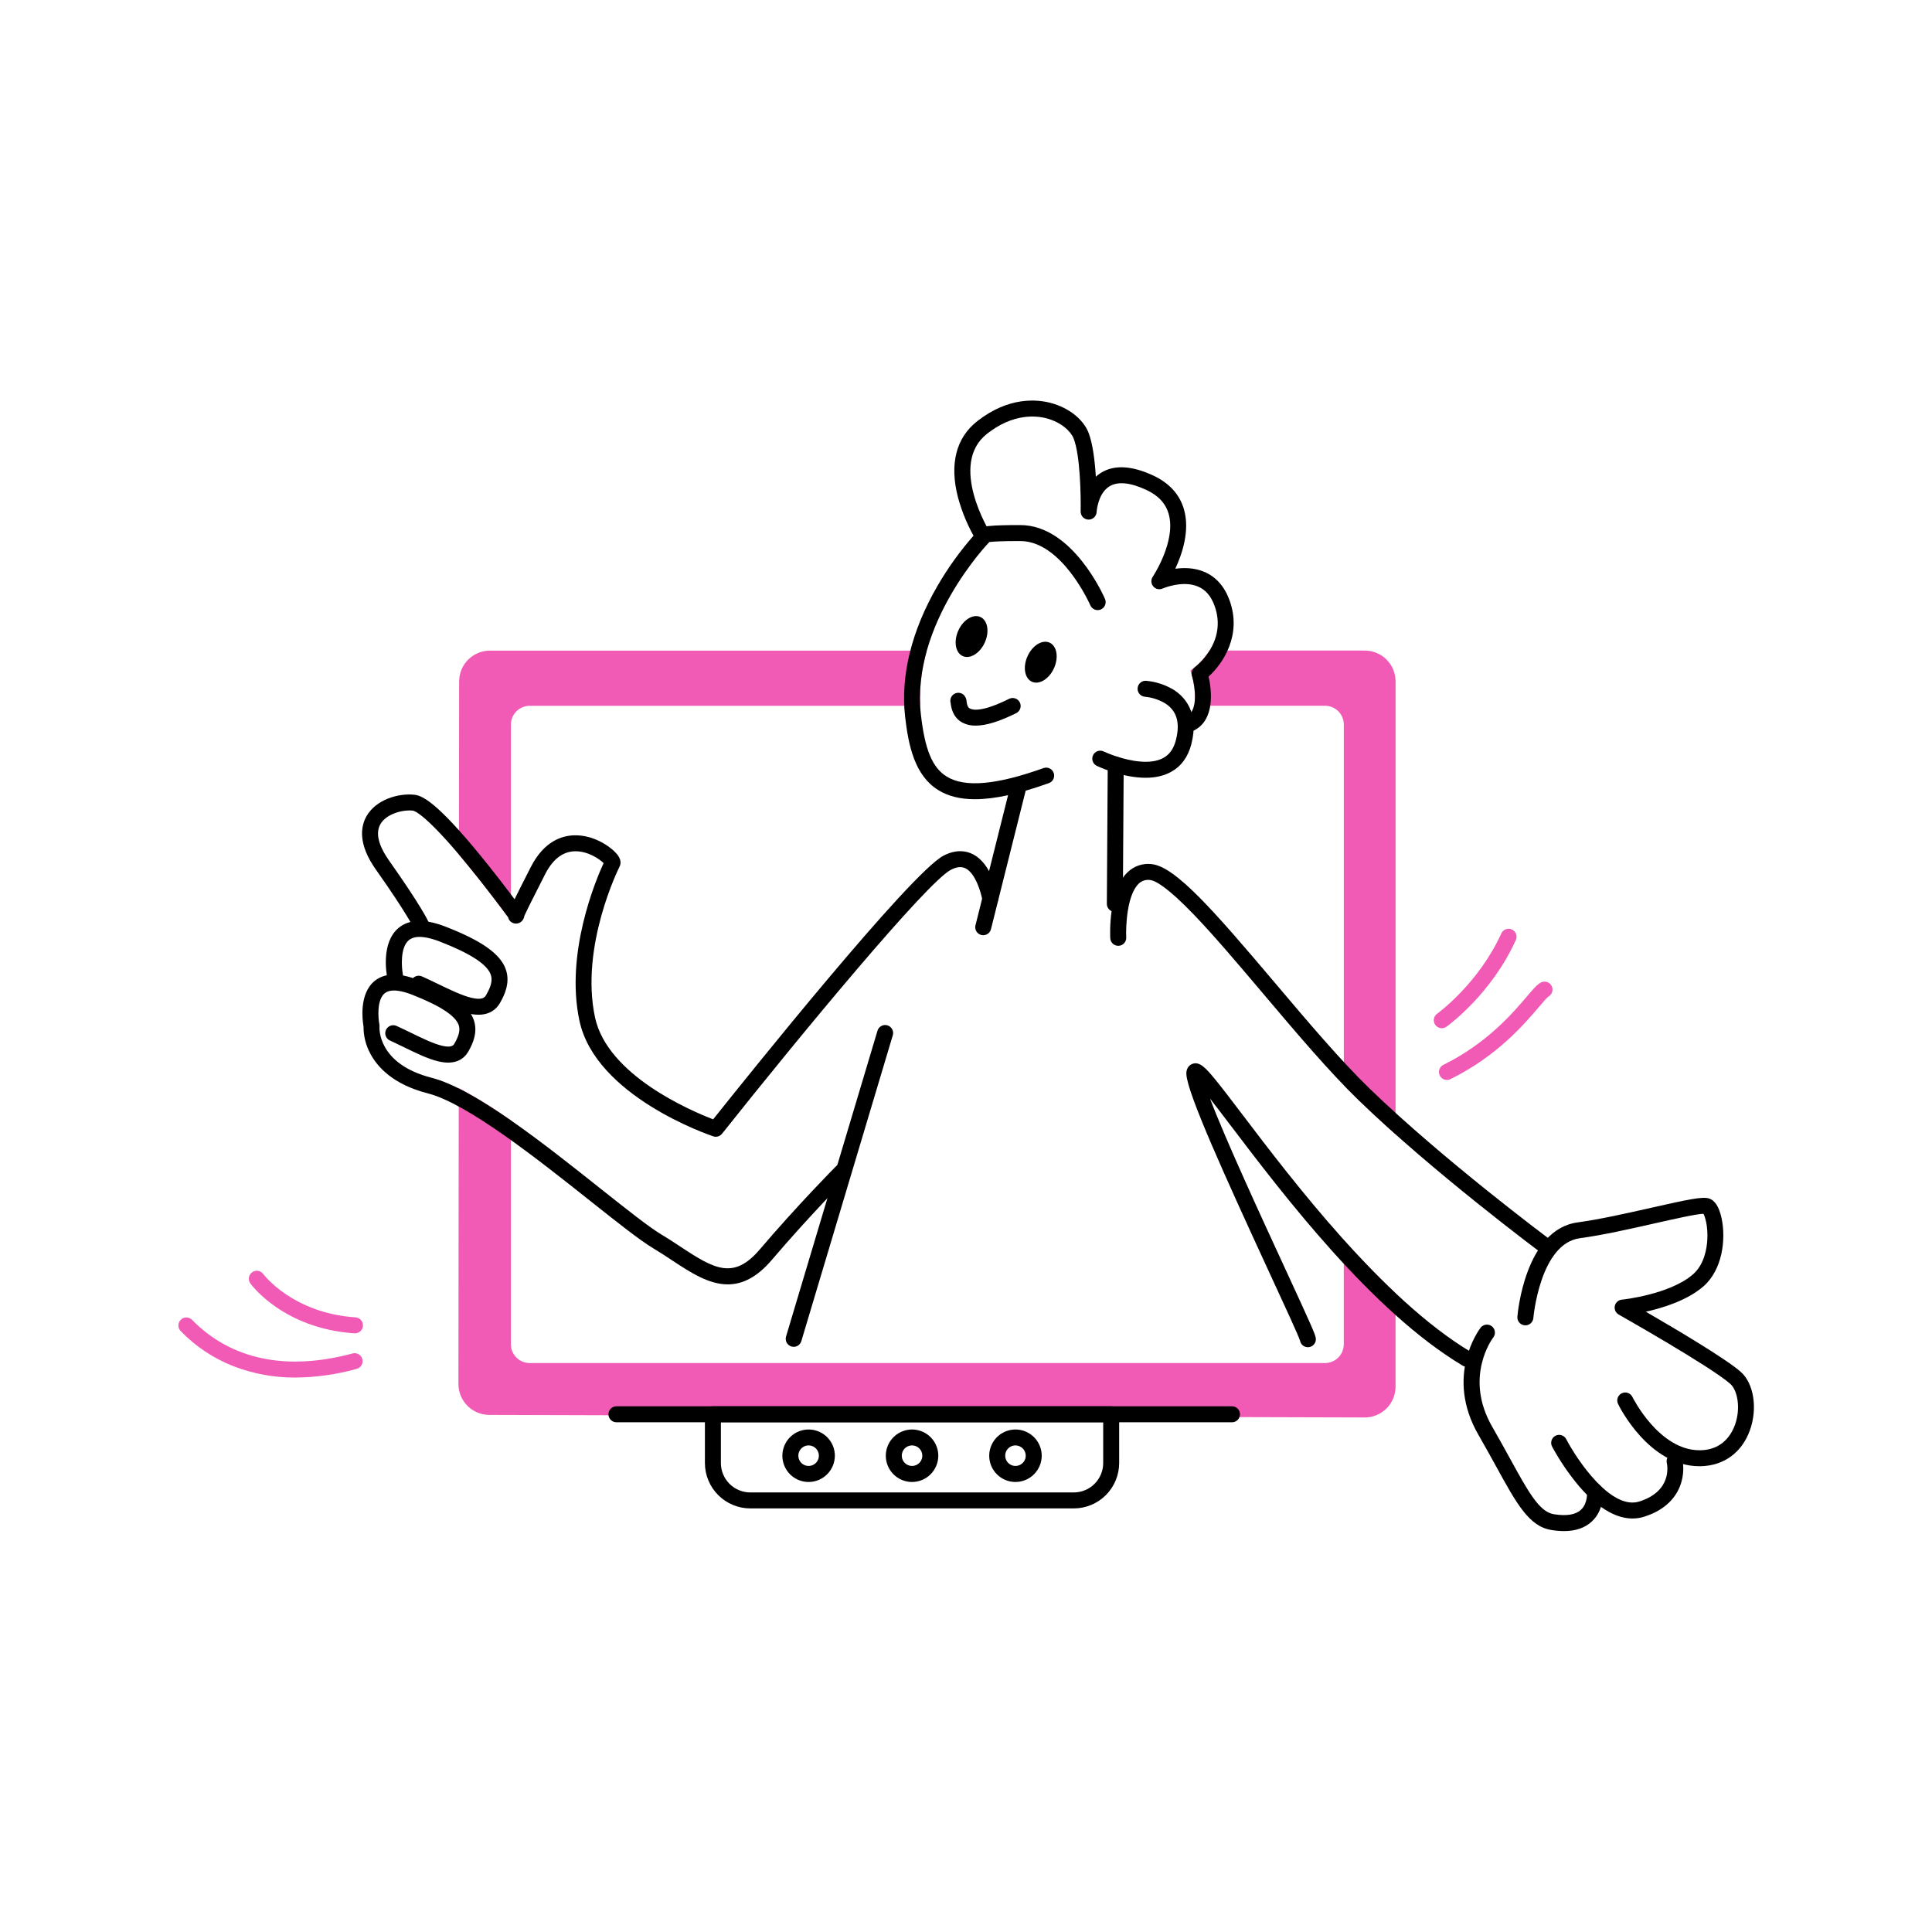 <?xml version="1.0" encoding="utf-8"?>
<svg xmlns="http://www.w3.org/2000/svg" width="3000" height="3000" fill="none" viewBox="0 0 3000 3000" id="online-education-video">
  <path fill="#F15BB5" d="M2108.07 1948.79 2086.61 1925.76V2087.38C2086.6 2095.12 2083.52 2102.54 2078.05 2108.01 2072.58 2113.48 2065.15 2116.55 2057.42 2116.56H822.511C814.773 2116.55 807.352 2113.48 801.878 2108.01 796.405 2102.54 793.325 2095.12 793.316 2087.38V1739.71L788.001 1736C766.618 1721.32 747.91 1709.43 730.779 1699.86L712.336 1689.5 711.858 2129V2149.21C711.886 2161.86 716.915 2173.99 725.849 2182.95 734.782 2191.91 746.896 2196.98 759.549 2197.04L2119.01 2201.03H2119.17C2131.86 2201.03 2144.03 2195.99 2153 2187.02 2161.97 2178.05 2167.01 2165.88 2167.01 2153.2V2008.1L2163.14 2004.42C2145.32 1987.59 2126.83 1968.86 2108.07 1948.79ZM2119.1 1010.2H1878.26L1874.53 1015.39C1869.11 1023.08 1862.66 1029.99 1855.37 1035.93L1848.39 1041.24 1850.9 1049.57C1853.98 1060.52 1855.54 1071.85 1855.54 1083.23L1855.28 1095.9H2057.42C2061.26 1095.89 2065.07 1096.64 2068.62 1098.11 2072.17 1099.57 2075.4 1101.73 2078.12 1104.45 2080.84 1107.16 2082.99 1110.39 2084.46 1113.94 2085.93 1117.49 2086.69 1121.3 2086.68 1125.14V1685.18L2090.23 1688.72C2097.31 1695.97 2103.69 1702.4 2109.91 1708.42 2121.12 1719.26 2133.36 1730.74 2146.28 1742.56L2167.04 1761.53V1058.04C2167.04 1051.75 2165.8 1045.52 2163.39 1039.71 2160.98 1033.9 2157.45 1028.62 2152.99 1024.18 2148.54 1019.73 2143.26 1016.21 2137.44 1013.81 2131.62 1011.42 2125.39 1010.19 2119.1 1010.2ZM771.029 1400.31 793.316 1429.75V1125.14C793.325 1117.4 796.405 1109.99 801.878 1104.52 807.352 1099.04 814.773 1095.97 822.512 1095.97H1428.59V1083.56C1428.66 1063.99 1430.9 1044.49 1435.29 1025.42L1438.72 1010.29H760.772C748.086 1010.29 735.919 1015.33 726.949 1024.3 717.978 1033.27 712.939 1045.44 712.939 1058.12L712.655 1327.03 715.578 1330.58C736.855 1355.77 757.476 1382.41 771.029 1400.31Z"/>
  <path fill="#000" d="M1913.07 2208.49H957.223C953.934 2208.49 950.78 2207.18 948.454 2204.86C946.128 2202.53 944.822 2199.38 944.822 2196.09C944.822 2192.8 946.128 2189.65 948.454 2187.32C950.78 2184.99 953.934 2183.69 957.223 2183.69H1913.07C1916.36 2183.69 1919.51 2184.99 1921.84 2187.32C1924.16 2189.65 1925.47 2192.8 1925.47 2196.09C1925.47 2199.38 1924.16 2202.53 1921.84 2204.86C1919.51 2207.18 1916.36 2208.49 1913.07 2208.49Z"/>
  <path fill="#000" d="M1667.38 2342.26H1165.07C1146.38 2342.25 1128.47 2334.82 1115.26 2321.61C1102.04 2308.4 1094.61 2290.49 1094.59 2271.81V2196.09C1094.59 2192.8 1095.9 2189.65 1098.22 2187.32C1100.55 2184.99 1103.7 2183.69 1106.99 2183.69H1725.44C1728.73 2183.69 1731.88 2184.99 1734.21 2187.32C1736.53 2189.65 1737.84 2192.8 1737.84 2196.09V2271.81C1737.82 2290.49 1730.38 2308.39 1717.18 2321.6C1703.97 2334.81 1686.06 2342.24 1667.38 2342.26ZM1119.39 2208.49V2271.81C1119.41 2283.91 1124.22 2295.51 1132.78 2304.07C1141.34 2312.63 1152.94 2317.45 1165.05 2317.46H1667.38C1679.49 2317.45 1691.09 2312.63 1699.65 2304.07C1708.21 2295.51 1713.02 2283.91 1713.04 2271.81V2208.49H1119.39Z"/>
  <path fill="#000" d="M1255.61 2301.21C1247.55 2301.21 1239.68 2298.82 1232.97 2294.35 1226.27 2289.87 1221.05 2283.51 1217.97 2276.06 1214.88 2268.61 1214.08 2260.42 1215.65 2252.52 1217.22 2244.61 1221.1 2237.35 1226.8 2231.66 1232.5 2225.96 1239.76 2222.08 1247.66 2220.5 1255.57 2218.93 1263.76 2219.74 1271.21 2222.82 1278.65 2225.91 1285.01 2231.13 1289.49 2237.83 1293.97 2244.53 1296.36 2252.41 1296.36 2260.47 1296.33 2271.27 1292.03 2281.61 1284.39 2289.25 1276.76 2296.88 1266.41 2301.19 1255.61 2301.21ZM1255.61 2244.42C1252.46 2244.42 1249.38 2245.35 1246.75 2247.1 1244.13 2248.86 1242.09 2251.35 1240.88 2254.26 1239.67 2257.17 1239.36 2260.38 1239.97 2263.47 1240.59 2266.56 1242.11 2269.41 1244.34 2271.64 1246.57 2273.87 1249.41 2275.38 1252.5 2276 1255.59 2276.61 1258.8 2276.3 1261.71 2275.09 1264.63 2273.88 1267.12 2271.84 1268.87 2269.22 1270.62 2266.6 1271.56 2263.51 1271.56 2260.36 1271.56 2258.27 1271.14 2256.19 1270.34 2254.26 1269.54 2252.32 1268.37 2250.57 1266.89 2249.09 1265.41 2247.61 1263.65 2246.43 1261.71 2245.63 1259.78 2244.83 1257.71 2244.42 1255.61 2244.42ZM1416.22 2301.21C1408.17 2301.21 1400.29 2298.82 1393.59 2294.35 1386.89 2289.87 1381.66 2283.51 1378.58 2276.06 1375.5 2268.61 1374.69 2260.42 1376.26 2252.52 1377.83 2244.61 1381.71 2237.35 1387.41 2231.66 1393.11 2225.96 1400.37 2222.08 1408.27 2220.5 1416.18 2218.93 1424.37 2219.74 1431.82 2222.82 1439.26 2225.91 1445.63 2231.13 1450.1 2237.83 1454.58 2244.53 1456.97 2252.41 1456.97 2260.47 1456.95 2271.27 1452.65 2281.62 1445.01 2289.25 1437.37 2296.89 1427.02 2301.19 1416.22 2301.21ZM1416.22 2244.42C1413.07 2244.42 1409.99 2245.35 1407.37 2247.1 1404.74 2248.86 1402.7 2251.35 1401.49 2254.26 1400.29 2257.17 1399.97 2260.38 1400.59 2263.47 1401.2 2266.56 1402.72 2269.41 1404.95 2271.64 1407.18 2273.87 1410.02 2275.38 1413.11 2276 1416.21 2276.61 1419.41 2276.3 1422.33 2275.09 1425.24 2273.88 1427.73 2271.84 1429.48 2269.22 1431.23 2266.6 1432.17 2263.51 1432.17 2260.36 1432.17 2256.13 1430.49 2252.08 1427.5 2249.09 1424.51 2246.1 1420.45 2244.42 1416.22 2244.42ZM1576.82 2301.21C1568.76 2301.21 1560.88 2298.82 1554.18 2294.35 1547.48 2289.87 1542.26 2283.51 1539.17 2276.06 1536.09 2268.61 1535.28 2260.42 1536.86 2252.52 1538.43 2244.61 1542.31 2237.35 1548.01 2231.66 1553.71 2225.96 1560.97 2222.08 1568.87 2220.5 1576.77 2218.93 1584.97 2219.74 1592.41 2222.82 1599.86 2225.91 1606.22 2231.13 1610.7 2237.83 1615.18 2244.53 1617.57 2252.41 1617.57 2260.47 1617.54 2271.27 1613.24 2281.62 1605.61 2289.25 1597.97 2296.89 1587.62 2301.19 1576.82 2301.21ZM1576.82 2244.42C1573.67 2244.42 1570.58 2245.35 1567.96 2247.1 1565.34 2248.86 1563.3 2251.35 1562.09 2254.26 1560.88 2257.17 1560.57 2260.38 1561.18 2263.47 1561.8 2266.56 1563.32 2269.41 1565.55 2271.64 1567.77 2273.87 1570.62 2275.38 1573.71 2276 1576.8 2276.61 1580.01 2276.3 1582.92 2275.09 1585.83 2273.88 1588.32 2271.84 1590.08 2269.22 1591.83 2266.6 1592.76 2263.51 1592.76 2260.36 1592.76 2256.13 1591.08 2252.08 1588.09 2249.09 1585.1 2246.1 1581.05 2244.42 1576.82 2244.42Z"/>
  <path fill="#F15BB5" d="M2238.81 1596.6C2236.18 1596.61 2233.61 1595.78 2231.49 1594.23 2229.36 1592.68 2227.78 1590.5 2226.97 1587.99 2226.17 1585.49 2226.18 1582.79 2227.01 1580.3 2227.84 1577.8 2229.44 1575.63 2231.58 1574.1 2232.22 1573.64 2295.73 1527.62 2331.22 1449.45 2331.89 1447.97 2332.85 1446.63 2334.04 1445.52 2335.23 1444.41 2336.63 1443.54 2338.15 1442.97 2339.68 1442.4 2341.3 1442.13 2342.93 1442.18 2344.55 1442.24 2346.16 1442.61 2347.64 1443.29 2349.12 1443.96 2350.46 1444.92 2351.57 1446.11 2352.68 1447.3 2353.55 1448.7 2354.12 1450.22 2354.69 1451.75 2354.96 1453.37 2354.91 1455 2354.85 1456.63 2354.48 1458.23 2353.8 1459.71 2315.45 1544.16 2248.8 1592.3 2245.98 1594.35 2243.89 1595.83 2241.38 1596.62 2238.81 1596.6ZM2246.83 1676.96C2244.03 1676.96 2241.31 1676.02 2239.12 1674.28 2236.92 1672.54 2235.38 1670.1 2234.74 1667.38 2234.11 1664.65 2234.41 1661.78 2235.61 1659.25 2236.81 1656.72 2238.83 1654.67 2241.34 1653.43 2309.21 1619.93 2349.21 1572.89 2370.67 1547.63 2380.68 1535.87 2386.72 1528.76 2392.83 1525.52 2395.72 1524.09 2399.05 1523.85 2402.12 1524.83 2405.19 1525.82 2407.76 1527.96 2409.27 1530.81 2410.79 1533.65 2411.14 1536.98 2410.24 1540.07 2409.35 1543.17 2407.29 1545.8 2404.49 1547.4 2402.2 1548.84 2395.49 1556.74 2389.57 1563.7 2366.91 1590.27 2324.75 1639.88 2252.29 1675.66 2250.59 1676.51 2248.73 1676.95 2246.83 1676.96Z"/>
  <path fill="#000" d="M1513.91 1241.02C1490.88 1241.02 1472.12 1236.28 1456.9 1226.85C1420.44 1204.14 1410.59 1158.33 1405.38 1112.21C1398.3 1049.04 1415.52 979.343 1455.32 910.463C1471.89 881.753 1491.31 854.794 1513.31 829.998V829.838C1515.34 818.943 1527.66 817.65 1535.03 816.87C1545.34 815.772 1562.08 815.258 1584.74 815.347C1665.52 815.612 1713.87 925.398 1715.84 930.057C1716.48 931.552 1716.83 933.159 1716.85 934.788C1716.88 936.416 1716.58 938.034 1715.98 939.548C1715.38 941.063 1714.49 942.444 1713.36 943.613C1712.23 944.783 1710.87 945.718 1709.38 946.365C1707.88 947.011 1706.28 947.357 1704.65 947.383C1703.02 947.408 1701.4 947.113 1699.89 946.513C1698.37 945.914 1696.99 945.022 1695.82 943.888C1694.65 942.755 1693.72 941.402 1693.07 939.907C1692.65 938.915 1649.15 840.362 1584.6 840.149C1555.86 840.043 1542.4 840.928 1536.23 841.655C1536.08 841.834 1535.92 842.006 1535.75 842.169C1534.55 843.426 1414.12 969.156 1429.95 1109.43C1436.12 1164.03 1447.67 1191.95 1469.94 1205.79C1497.97 1223.24 1547.27 1218.91 1620.67 1192.57C1623.73 1191.57 1627.07 1191.81 1629.96 1193.23C1632.86 1194.65 1635.08 1197.14 1636.17 1200.17C1637.26 1203.21 1637.13 1206.55 1635.8 1209.48C1634.47 1212.42 1632.05 1214.72 1629.05 1215.9C1582.31 1232.68 1544.4 1241.02 1513.91 1241.02Z"/>
  <path fill="#000" d="M1847.71 1135.99C1844.89 1135.99 1842.16 1135.03 1839.95 1133.28C1837.75 1131.52 1836.21 1129.06 1835.59 1126.31C1834.97 1123.56 1835.31 1120.68 1836.55 1118.14C1837.79 1115.61 1839.85 1113.57 1842.4 1112.37C1862.06 1103.05 1854.96 1062.91 1850.92 1049.59C1850.17 1047.14 1850.2 1044.52 1851 1042.09C1851.8 1039.66 1853.33 1037.54 1855.38 1036.02C1857.46 1034.46 1906.58 996.562 1885.8 940.244C1880.31 925.362 1871.95 915.725 1860.22 910.764C1836.06 900.524 1805.58 913.758 1805.3 913.882C1802.84 914.979 1800.09 915.246 1797.47 914.643C1794.85 914.039 1792.49 912.599 1790.76 910.538C1789.02 908.477 1788.01 905.908 1787.86 903.22C1787.72 900.531 1788.46 897.869 1789.96 895.635C1790.33 895.086 1826.61 840.273 1814.76 798.197C1810.07 781.668 1798.62 769.267 1779.7 760.587C1754.9 749.142 1735.73 747.282 1722.89 755.095C1704.66 766.167 1702.85 794.583 1702.83 794.867C1702.72 798.156 1701.31 801.266 1698.91 803.514C1697.72 804.627 1696.32 805.494 1694.79 806.067C1693.27 806.64 1691.64 806.906 1690.01 806.852C1688.39 806.797 1686.78 806.422 1685.3 805.748C1683.82 805.075 1682.48 804.115 1681.37 802.925C1679.12 800.521 1677.92 797.323 1678.03 794.034C1678.51 771.393 1677.46 706.907 1667.1 680.83C1662.71 669.757 1648.18 655.85 1625.68 649.756C1608.3 645.061 1573.13 641.89 1532.79 673.46C1471.91 721.133 1536.76 825.817 1537.42 826.879C1539.09 829.657 1539.6 832.977 1538.86 836.13C1538.11 839.283 1536.16 842.018 1533.42 843.749C1530.68 845.481 1527.37 846.072 1524.2 845.396C1521.03 844.72 1518.25 842.83 1516.46 840.131C1503.76 819.015 1494.04 796.24 1487.58 772.456C1474.12 720.814 1484.47 679.838 1517.52 653.955C1566.37 615.724 1610.32 619.922 1632.18 625.839C1659.68 633.28 1681.89 650.854 1690.17 671.688C1696.86 688.536 1700.09 715.694 1701.61 740.196C1704.2 737.843 1707.02 735.743 1710.01 733.924C1730.33 721.523 1757.27 722.958 1790.08 738.087C1815.66 749.886 1832 767.85 1838.62 791.519C1847.69 823.885 1835.97 859.548 1825 883.127C1838.36 881.356 1854.5 881.444 1869.72 887.84C1887.91 895.493 1901.16 910.251 1909.06 931.669C1928.89 985.437 1899.5 1030.01 1876.73 1050.52C1881.07 1070.01 1887.84 1118.27 1853.01 1134.78C1851.35 1135.57 1849.55 1135.98 1847.71 1135.99Z"/>
  <path fill="#000" d="M1778.89 1207.72C1761.17 1207.72 1743.26 1203.64 1728.75 1199.06C1720.03 1196.34 1711.49 1193.06 1703.19 1189.26C1701.71 1188.56 1700.38 1187.58 1699.28 1186.37C1698.18 1185.15 1697.33 1183.73 1696.78 1182.19C1696.23 1180.65 1696 1179.02 1696.08 1177.38C1696.17 1175.75 1696.58 1174.15 1697.29 1172.67C1698 1171.19 1698.99 1169.87 1700.21 1168.78C1701.43 1167.69 1702.86 1166.86 1704.4 1166.32C1705.95 1165.78 1707.59 1165.56 1709.22 1165.66C1710.85 1165.76 1712.45 1166.18 1713.92 1166.9C1721.18 1170.19 1728.62 1173.03 1736.23 1175.4C1753.59 1180.9 1785.83 1188.37 1806.52 1176.88C1816.18 1171.56 1822.47 1162.53 1825.9 1149.36C1832.83 1122.38 1827.39 1103.67 1809.29 1092.19C1799.77 1086.53 1789.11 1083.03 1778.09 1081.94C1774.8 1081.73 1771.73 1080.23 1769.55 1077.76C1767.37 1075.29 1766.25 1072.05 1766.46 1068.76C1766.66 1065.47 1768.17 1062.4 1770.64 1060.22C1773.11 1058.04 1776.34 1056.93 1779.63 1057.13C1794.83 1058.48 1809.52 1063.29 1822.57 1071.18C1838.31 1081.17 1862.79 1105.41 1849.91 1155.47C1844.83 1175.32 1834.27 1189.79 1818.57 1198.51C1806.54 1205.22 1792.76 1207.72 1778.89 1207.72Z"/>
  <path fill="#000" d="M1731.11 1415.9C1729.47 1415.9 1727.85 1415.57 1726.34 1414.95 1724.83 1414.32 1723.46 1413.4 1722.31 1412.24 1721.15 1411.07 1720.24 1409.7 1719.62 1408.18 1719.01 1406.67 1718.69 1405.04 1718.71 1403.41L1720.09 1187.27C1720.11 1183.99 1721.44 1180.84 1723.78 1178.53 1726.12 1176.22 1729.28 1174.93 1732.57 1174.95 1735.86 1174.97 1739 1176.3 1741.31 1178.64 1743.62 1180.98 1744.91 1184.15 1744.89 1187.43L1743.51 1403.57C1743.49 1406.84 1742.17 1409.98 1739.85 1412.29 1737.53 1414.6 1734.38 1415.9 1731.11 1415.9ZM1526.74 1452.2C1525.72 1452.2 1524.71 1452.07 1523.72 1451.83 1520.53 1451.03 1517.79 1448.99 1516.1 1446.17 1514.41 1443.35 1513.91 1439.98 1514.71 1436.78L1569.08 1219.77C1569.9 1216.61 1571.95 1213.9 1574.76 1212.24 1577.56 1210.57 1580.92 1210.09 1584.09 1210.88 1587.25 1211.67 1589.98 1213.68 1591.67 1216.47 1593.37 1219.27 1593.89 1222.61 1593.14 1225.79L1538.77 1442.81C1538.09 1445.49 1536.55 1447.87 1534.37 1449.57 1532.19 1451.27 1529.5 1452.2 1526.74 1452.2Z"/>
  <path fill="#000" d="M1111.58 1765.16C1110.24 1765.17 1108.9 1764.96 1107.63 1764.53C1100.19 1762.03 924.786 1702.04 899.735 1584.91C877.378 1480.22 924.927 1367 937.275 1340.23C930.756 1333.75 912.774 1321.35 892.454 1321.86C873.817 1322.34 858.369 1334.26 846.552 1357.29C824.248 1400.89 816.736 1416.55 814.221 1422.17C814.025 1424.15 813.356 1426.05 812.272 1427.71C810.606 1430.64 807.848 1432.79 804.6 1433.69C801.353 1434.59 797.881 1434.17 794.946 1432.51C793.423 1431.67 792.103 1430.51 791.078 1429.1C790.053 1427.7 789.347 1426.09 789.011 1424.38C780.614 1412.94 754.589 1377.84 725.907 1342.89C660.358 1262.85 642.837 1258.93 641.065 1258.74C623.792 1256.97 599.663 1264.37 590.823 1279.48C580.796 1296.63 592.329 1319.54 603.773 1335.75C654.14 1406.98 664.574 1429.82 665 1430.76C665.728 1432.25 666.149 1433.88 666.237 1435.54C666.325 1437.2 666.078 1438.86 665.511 1440.42C664.944 1441.99 664.069 1443.42 662.937 1444.64C661.805 1445.86 660.44 1446.83 658.923 1447.51C657.406 1448.19 655.767 1448.56 654.105 1448.59C652.442 1448.63 650.79 1448.33 649.247 1447.71C647.703 1447.09 646.299 1446.17 645.119 1445C643.939 1443.83 643.006 1442.43 642.376 1440.89C642.288 1440.73 631.747 1418.38 583.524 1350.06C555.179 1309.92 560.192 1282.74 569.351 1266.96C584.038 1241.84 617.787 1231.4 643.546 1234.08C656.354 1235.41 679.473 1247.19 745.075 1327.25C766.6 1353.48 786.619 1379.77 799.02 1396.34C804.867 1384.41 813.388 1367.55 824.407 1346.01C844.302 1307.16 871.248 1297.96 890.346 1297.11C923.917 1295.59 953.025 1317.91 960.448 1329.65C965.231 1337.22 963.442 1343.08 961.936 1345.92C961.316 1347.11 900.267 1468.99 923.935 1579.77C943.192 1669.92 1073.4 1725.04 1107.37 1738.11C1157.43 1675.24 1413.85 1355.18 1465.23 1328.61C1485.55 1318.12 1501.03 1321.52 1510.44 1326.31C1540.55 1341.44 1549.04 1388.4 1549.91 1393.63C1550.44 1396.87 1549.66 1400.2 1547.75 1402.87C1545.83 1405.55 1542.92 1407.35 1539.68 1407.88C1536.43 1408.41 1533.11 1407.63 1530.43 1405.72C1527.76 1403.8 1525.96 1400.9 1525.43 1397.65C1523.65 1387.39 1515.24 1356.37 1499.28 1348.38C1492.99 1345.23 1485.58 1345.95 1476.6 1350.58C1439.4 1369.78 1243.65 1606.22 1121.17 1760.47C1120.02 1761.92 1118.56 1763.09 1116.91 1763.9C1115.25 1764.71 1113.43 1765.15 1111.58 1765.16ZM940.11 1334.3C940.021 1334.44 939.95 1334.6 939.88 1334.74C940.004 1334.4 940.092 1334.4 940.11 1334.3Z"/>
  <path fill="#000" d="M742.932 1575.66C737.371 1575.59 731.837 1574.89 726.438 1573.55C709.112 1569.42 689.82 1560.1 669.411 1550.25C661.368 1546.37 653.077 1542.37 645.122 1538.83C643.635 1538.16 642.292 1537.21 641.172 1536.03C640.051 1534.85 639.175 1533.45 638.593 1531.93C638.01 1530.41 637.733 1528.79 637.778 1527.16C637.822 1525.53 638.187 1523.93 638.851 1522.44C639.515 1520.95 640.466 1519.61 641.649 1518.49C642.832 1517.37 644.224 1516.49 645.746 1515.91C647.267 1515.33 648.889 1515.05 650.518 1515.1C652.146 1515.14 653.75 1515.5 655.238 1516.17C663.529 1519.87 672.015 1523.96 680.2 1527.91C698.536 1536.77 717.403 1545.91 732.214 1549.42C749.93 1553.62 753.172 1547.95 754.766 1545.22C762.72 1531.62 764.988 1521.84 762.065 1513.51C756.414 1497.32 730.336 1480.42 682.343 1461.83C666.789 1455.81 645.92 1450.58 634.776 1459.94C621.046 1471.45 623.598 1502.79 625.582 1512.86C626.225 1516.08 625.561 1519.43 623.736 1522.17C621.91 1524.9 619.072 1526.8 615.847 1527.45C612.621 1528.09 609.272 1527.42 606.536 1525.6C603.8 1523.77 601.901 1520.94 601.258 1517.71C600.177 1512.27 591.425 1464 618.779 1440.98C635.184 1427.18 659.525 1426.42 691.308 1438.7C747.999 1460.66 777.017 1481.22 785.45 1505.34C792.536 1525.81 783.572 1545.05 776.149 1557.75C771.047 1566.48 761.303 1575.64 742.932 1575.66Z"/>
  <path fill="#000" d="M1130.02 1994.36C1100.12 1994.36 1071.67 1975.52 1043.77 1957.15C1034.45 1950.97 1024.81 1944.59 1014.92 1938.71C993.842 1926.17 958.499 1898.09 917.486 1865.56C836.773 1801.43 726.243 1713.59 664.149 1697.72C609.974 1683.87 585.756 1656.48 574.985 1635.95C568.009 1623.06 564.396 1608.62 564.479 1593.96C562.796 1584.34 557.393 1543.63 581.292 1523.57C596.651 1510.71 619.346 1510.02 648.719 1521.52C700.945 1541.96 727.749 1561.13 735.633 1583.68C742.382 1602.99 734.003 1621.05 727.111 1632.95C720.999 1643.49 707.943 1654.67 680.341 1648.01C664.397 1644.17 646.575 1635.5 627.796 1626.36C620.426 1622.82 612.826 1619.06 605.545 1615.73C604.056 1615.06 602.714 1614.1 601.595 1612.91C600.476 1611.72 599.603 1610.32 599.025 1608.8C598.446 1607.27 598.175 1605.64 598.225 1604.01C598.275 1602.38 598.647 1600.77 599.318 1599.28C599.989 1597.79 600.947 1596.45 602.137 1595.33C603.327 1594.21 604.725 1593.34 606.253 1592.76C607.78 1592.18 609.406 1591.91 611.039 1591.96C612.671 1592.01 614.278 1592.38 615.767 1593.06C623.385 1596.49 631.162 1600.28 638.691 1603.95C655.451 1612.12 672.794 1620.57 686.188 1623.79C701.565 1627.51 704.346 1622.73 705.675 1620.43C712.761 1608.03 714.87 1599.17 712.265 1591.76C707.11 1577.06 683.389 1561.65 639.719 1544.51C625.759 1539.04 607.068 1534.27 597.201 1542.48C584.8 1552.86 587.244 1581.45 589.087 1590.59C589.315 1591.76 589.375 1592.95 589.264 1594.14C589.104 1596.4 586.111 1652.09 670.279 1673.59C737.599 1690.79 845.914 1776.88 932.97 1846.06C973.203 1877.95 1007.94 1905.62 1027.57 1917.31C1037.99 1923.49 1047.88 1930.05 1057.44 1936.37C1110.18 1971.29 1139.59 1987.29 1179.95 1939.92C1238.6 1871.02 1297.79 1811.33 1298.38 1810.73C1300.7 1808.4 1303.85 1807.08 1307.14 1807.07C1310.43 1807.05 1313.59 1808.35 1315.93 1810.67C1318.26 1812.99 1319.58 1816.14 1319.59 1819.43C1319.6 1822.72 1318.31 1825.88 1315.99 1828.22C1315.4 1828.8 1256.85 1887.87 1198.83 1956C1174.92 1984.12 1152.1 1994.36 1130.02 1994.36Z"/>
  <path fill="#000" d="M1232.44 2091.35C1230.51 2091.35 1228.6 2090.9 1226.88 2090.04 1225.15 2089.17 1223.65 2087.91 1222.49 2086.36 1221.34 2084.81 1220.56 2083.02 1220.23 2081.11 1219.89 2079.21 1220 2077.26 1220.55 2075.41L1362.67 1600.14C1363.68 1597.08 1365.85 1594.53 1368.71 1593.04 1371.57 1591.55 1374.9 1591.23 1377.99 1592.15 1381.08 1593.08 1383.69 1595.17 1385.26 1597.98 1386.84 1600.79 1387.26 1604.11 1386.43 1607.23L1244.31 2082.48C1243.55 2085.04 1241.98 2087.28 1239.85 2088.88 1237.71 2090.48 1235.11 2091.35 1232.44 2091.35ZM2398.73 1946.51C2396.07 1946.51 2393.47 1945.65 2391.34 1944.04 2389.68 1942.82 2224.81 1819.86 2109.8 1708.51 2063.99 1664.22 2011.9 1602.61 1961.54 1543.06 1922.42 1496.82 1885.48 1453.14 1853.72 1420.11 1812.58 1377.35 1794.05 1367.34 1785.76 1366.47 1782.61 1366 1779.4 1366.26 1776.37 1367.23 1773.34 1368.2 1770.58 1369.86 1768.29 1372.07 1749.94 1389.4 1747.99 1438.29 1748.8 1455.65 1748.96 1458.94 1747.8 1462.16 1745.59 1464.59 1743.37 1467.03 1740.28 1468.48 1736.99 1468.64 1733.7 1468.79 1730.48 1467.64 1728.05 1465.42 1725.61 1463.2 1724.16 1460.11 1724 1456.82 1723.65 1449.28 1721.38 1382.27 1751.25 1354.07 1756.14 1349.41 1762 1345.89 1768.42 1343.77 1774.84 1341.65 1781.64 1340.98 1788.35 1341.81 1825.36 1345.69 1885.47 1414.73 1980.48 1527.05 2030.45 1586.15 2082.13 1647.23 2127.06 1690.69 2240.99 1800.92 2404.51 1922.95 2406.14 1924.17 2408.23 1925.72 2409.78 1927.9 2410.57 1930.39 2411.35 1932.87 2411.33 1935.55 2410.51 1938.02 2409.69 1940.5 2408.11 1942.65 2406 1944.18 2403.88 1945.71 2401.34 1946.53 2398.73 1946.53V1946.51ZM2277.43 2122.27C2275.19 2122.27 2272.99 2121.65 2271.07 2120.49 2129.84 2035.99 1992.26 1854.76 1910.07 1746.53 1898.98 1731.93 1888.16 1717.67 1878.84 1705.78 1903.08 1769.56 1958.92 1890.58 1995.64 1970.09 2036.39 2058.36 2042.62 2072.5 2043.19 2078.15 2043.56 2081.36 2042.66 2084.58 2040.69 2087.13 2038.72 2089.68 2035.83 2091.37 2032.64 2091.83 2029.45 2092.29 2026.2 2091.49 2023.59 2089.6 2020.98 2087.71 2019.21 2084.87 2018.65 2081.7 2016.44 2074.34 1995.39 2028.78 1973.12 1980.56 1902.54 1827.6 1843.98 1698.61 1842.2 1668.26 1841.53 1656.6 1849.13 1652.87 1851.47 1652 1862.63 1647.87 1872 1658 1886.14 1675.13 1897.23 1688.58 1911.61 1707.54 1929.84 1731.52 2005.63 1831.35 2146.7 2017.18 2283.83 2099.22 2286.15 2100.61 2287.95 2102.73 2288.96 2105.25 2289.96 2107.77 2290.11 2110.54 2289.39 2113.16 2288.67 2115.77 2287.11 2118.07 2284.95 2119.71 2282.79 2121.36 2280.16 2122.25 2277.45 2122.25L2277.43 2122.27ZM2018.51 2080.6C2018.51 2080.79 2018.51 2081.06 2018.62 2081.36L2018.51 2080.6Z"/>
  <path fill="#000" d="M2638.99 2276.75C2560.42 2276.75 2514.43 2184.06 2512.5 2180.07C2511.79 2178.61 2511.37 2177.02 2511.27 2175.39C2511.17 2173.77 2511.4 2172.14 2511.93 2170.6C2512.46 2169.06 2513.29 2167.64 2514.37 2166.42C2515.45 2165.2 2516.76 2164.2 2518.22 2163.49C2519.69 2162.78 2521.28 2162.36 2522.9 2162.26C2524.53 2162.16 2526.16 2162.39 2527.7 2162.92C2529.24 2163.45 2530.66 2164.28 2531.88 2165.36C2533.1 2166.44 2534.09 2167.75 2534.81 2169.21C2535.2 2170.05 2576 2251.95 2639.06 2251.95H2641.31C2675.1 2250.9 2688.81 2226.93 2693.98 2212.72C2703.41 2186.81 2697.95 2158.85 2686.9 2148.95C2657.58 2122.78 2514.93 2042.05 2513.49 2041.23C2511.2 2039.94 2509.38 2037.95 2508.29 2035.55C2507.21 2033.15 2506.91 2030.47 2507.45 2027.89C2508 2025.31 2509.34 2022.97 2511.3 2021.21C2513.26 2019.45 2515.73 2018.36 2518.35 2018.1C2519.09 2018.1 2592.56 2010.27 2628.75 1978.89C2646.65 1963.37 2650.46 1938.14 2651.15 1924.34C2652.14 1904.09 2647.8 1889.53 2645.07 1884.75C2634.26 1885 2599.01 1892.97 2570.2 1899.47C2531.9 1908.12 2488.48 1917.93 2453.17 1922.7C2391.34 1931.04 2381.08 2045.41 2381 2046.57C2380.73 2049.85 2379.16 2052.9 2376.64 2055.04C2374.13 2057.17 2370.87 2058.22 2367.58 2057.95C2364.29 2057.68 2361.24 2056.11 2359.11 2053.6C2356.97 2051.08 2355.92 2047.82 2356.19 2044.53C2356.64 2039 2368.22 1909.13 2449.77 1898.12C2484 1893.5 2526.83 1883.81 2564.64 1875.27C2622.34 1862.23 2643.42 1857.94 2653.43 1860.9C2662.77 1863.65 2669.38 1873.94 2673.24 1891.48C2680.32 1924.56 2674.6 1971.88 2644.89 1997.62C2620.09 2019.07 2582.89 2030.76 2555.64 2036.84C2600.16 2062.6 2680.57 2110.15 2703.3 2130.45C2723.46 2148.47 2729.41 2187.46 2717.14 2221.16C2704.74 2255.35 2677.28 2275.6 2641.93 2276.68L2638.99 2276.75Z"/>
  <path fill="#000" d="M2535.02 2357.92C2513.76 2357.92 2485.42 2346.92 2451.88 2307.68C2435.96 2288.73 2421.99 2268.21 2410.19 2246.45C2409.39 2245.01 2408.88 2243.42 2408.71 2241.77C2408.53 2240.13 2408.68 2238.46 2409.15 2236.88C2409.63 2235.29 2410.42 2233.82 2411.47 2232.54C2412.52 2231.27 2413.82 2230.21 2415.28 2229.45C2416.75 2228.68 2418.35 2228.21 2420 2228.08C2421.65 2227.94 2423.31 2228.13 2424.88 2228.65C2426.46 2229.16 2427.91 2229.98 2429.16 2231.07C2430.41 2232.15 2431.43 2233.47 2432.16 2234.96C2448.74 2266.58 2501.43 2345.56 2545.65 2331.49C2596.48 2315.3 2589.19 2275.9 2588.17 2271.45C2587.5 2268.29 2588.1 2264.99 2589.84 2262.26C2591.57 2259.53 2594.3 2257.58 2597.45 2256.84C2600.6 2256.09 2603.91 2256.61 2606.69 2258.27C2609.46 2259.94 2611.47 2262.62 2612.3 2265.75C2614.7 2277.73 2614.14 2290.12 2610.67 2301.83C2605.51 2319.43 2591.34 2342.95 2553.13 2355.12C2547.27 2356.98 2541.16 2357.92 2535.02 2357.92Z"/>
  <path fill="#000" d="M2428.39 2377.48C2421.76 2377.43 2415.15 2376.83 2408.62 2375.71 2374.28 2370.08 2354.95 2334.96 2322.94 2276.66 2314.95 2262.13 2305.9 2245.66 2295.64 2227.89 2243.01 2136.63 2296.74 2064.71 2299.04 2061.69 2301.04 2059.08 2303.99 2057.37 2307.25 2056.93 2310.52 2056.49 2313.82 2057.37 2316.43 2059.36 2319.05 2061.36 2320.76 2064.32 2321.2 2067.58 2321.63 2070.84 2320.76 2074.14 2318.76 2076.75 2316.81 2079.32 2273 2138.99 2317.13 2215.5 2327.51 2233.49 2336.62 2250.09 2344.68 2264.72 2373.02 2316.38 2390.19 2347.56 2412.64 2351.24 2432.39 2354.48 2446.65 2352.13 2455.03 2344.28 2465.66 2334.24 2464.37 2317.35 2464.35 2317.19 2464.06 2313.94 2465.07 2310.7 2467.15 2308.19 2469.23 2305.67 2472.22 2304.08 2475.47 2303.76 2478.72 2303.43 2481.97 2304.4 2484.51 2306.46 2487.04 2308.51 2488.67 2311.48 2489.03 2314.73 2489.15 2315.9 2491.7 2343.87 2472 2362.35 2461.32 2372.45 2446.69 2377.48 2428.39 2377.48ZM1529.18 997.681C1536.75 980.915 1533.68 963.17 1522.33 958.046 1510.97 952.923 1495.64 962.361 1488.07 979.127 1480.5 995.893 1483.57 1013.64 1494.92 1018.76 1506.28 1023.88 1521.61 1014.45 1529.18 997.681ZM1636.65 1037.53C1644.21 1020.77 1641.14 1003.02 1629.79 997.9 1618.44 992.776 1603.1 1002.21 1595.53 1018.98 1587.97 1035.75 1591.04 1053.49 1602.39 1058.61 1613.74 1063.74 1629.08 1054.3 1636.65 1037.53ZM1514.96 1126.74C1507.84 1126.93 1500.8 1125.34 1494.46 1122.11 1478.9 1113.77 1476.9 1097.45 1476.23 1092.1 1476.24 1092.01 1476.24 1091.91 1476.23 1091.82 1475.4 1089.15 1475.51 1086.28 1476.52 1083.68 1477.53 1081.07 1479.39 1078.88 1481.8 1077.47 1484.21 1076.05 1487.02 1075.49 1489.79 1075.88 1492.56 1076.27 1495.11 1077.58 1497.04 1079.6 1499.37 1082.22 1500.73 1085.56 1500.89 1089.06 1501.58 1094.71 1502.66 1098.36 1506.2 1100.25 1510.61 1102.63 1525.35 1105.89 1566.93 1085.14 1569.88 1083.67 1573.28 1083.43 1576.4 1084.48 1579.52 1085.52 1582.1 1087.76 1583.57 1090.7 1585.04 1093.65 1585.28 1097.05 1584.23 1100.17 1583.19 1103.29 1580.95 1105.87 1578.01 1107.34 1552 1120.31 1531.15 1126.74 1514.96 1126.74Z"/>
  <path fill="#F15BB5" d="M550.714 2070.36H549.828C439.99 2062.58 390.651 1995.58 388.614 1992.73 386.746 1990.06 386.005 1986.76 386.551 1983.54 387.097 1980.33 388.886 1977.46 391.531 1975.56 394.175 1973.65 397.464 1972.87 400.684 1973.37 403.904 1973.87 406.798 1975.62 408.739 1978.24 409.412 1979.14 454.127 2038.72 551.582 2045.56 554.871 2045.67 557.981 2047.08 560.227 2049.49 562.472 2051.89 563.671 2055.09 563.558 2058.38 563.445 2061.67 562.031 2064.78 559.625 2067.03 557.22 2069.27 554.021 2070.47 550.732 2070.36H550.714ZM459.034 2139.03C426.106 2139.29 393.422 2133.35 362.695 2121.51 331.572 2109.39 303.457 2090.65 280.299 2066.59 278.106 2064.22 276.924 2061.09 277.004 2057.86 277.084 2054.63 278.419 2051.56 280.726 2049.3 283.033 2047.04 286.129 2045.78 289.358 2045.76 292.586 2045.75 295.692 2047 298.014 2049.24 358.55 2111.25 444.791 2129.32 547.419 2101.63 548.992 2101.21 550.632 2101.1 552.247 2101.31 553.862 2101.52 555.42 2102.04 556.831 2102.86 558.243 2103.67 559.481 2104.75 560.474 2106.04 561.467 2107.33 562.196 2108.81 562.619 2110.38 563.042 2111.95 563.152 2113.59 562.941 2115.21 562.731 2116.82 562.204 2118.38 561.391 2119.79 560.579 2121.2 559.496 2122.44 558.205 2123.44 556.914 2124.43 555.44 2125.16 553.867 2125.58 522.986 2134.22 491.099 2138.74 459.034 2139.03Z"/>
</svg>